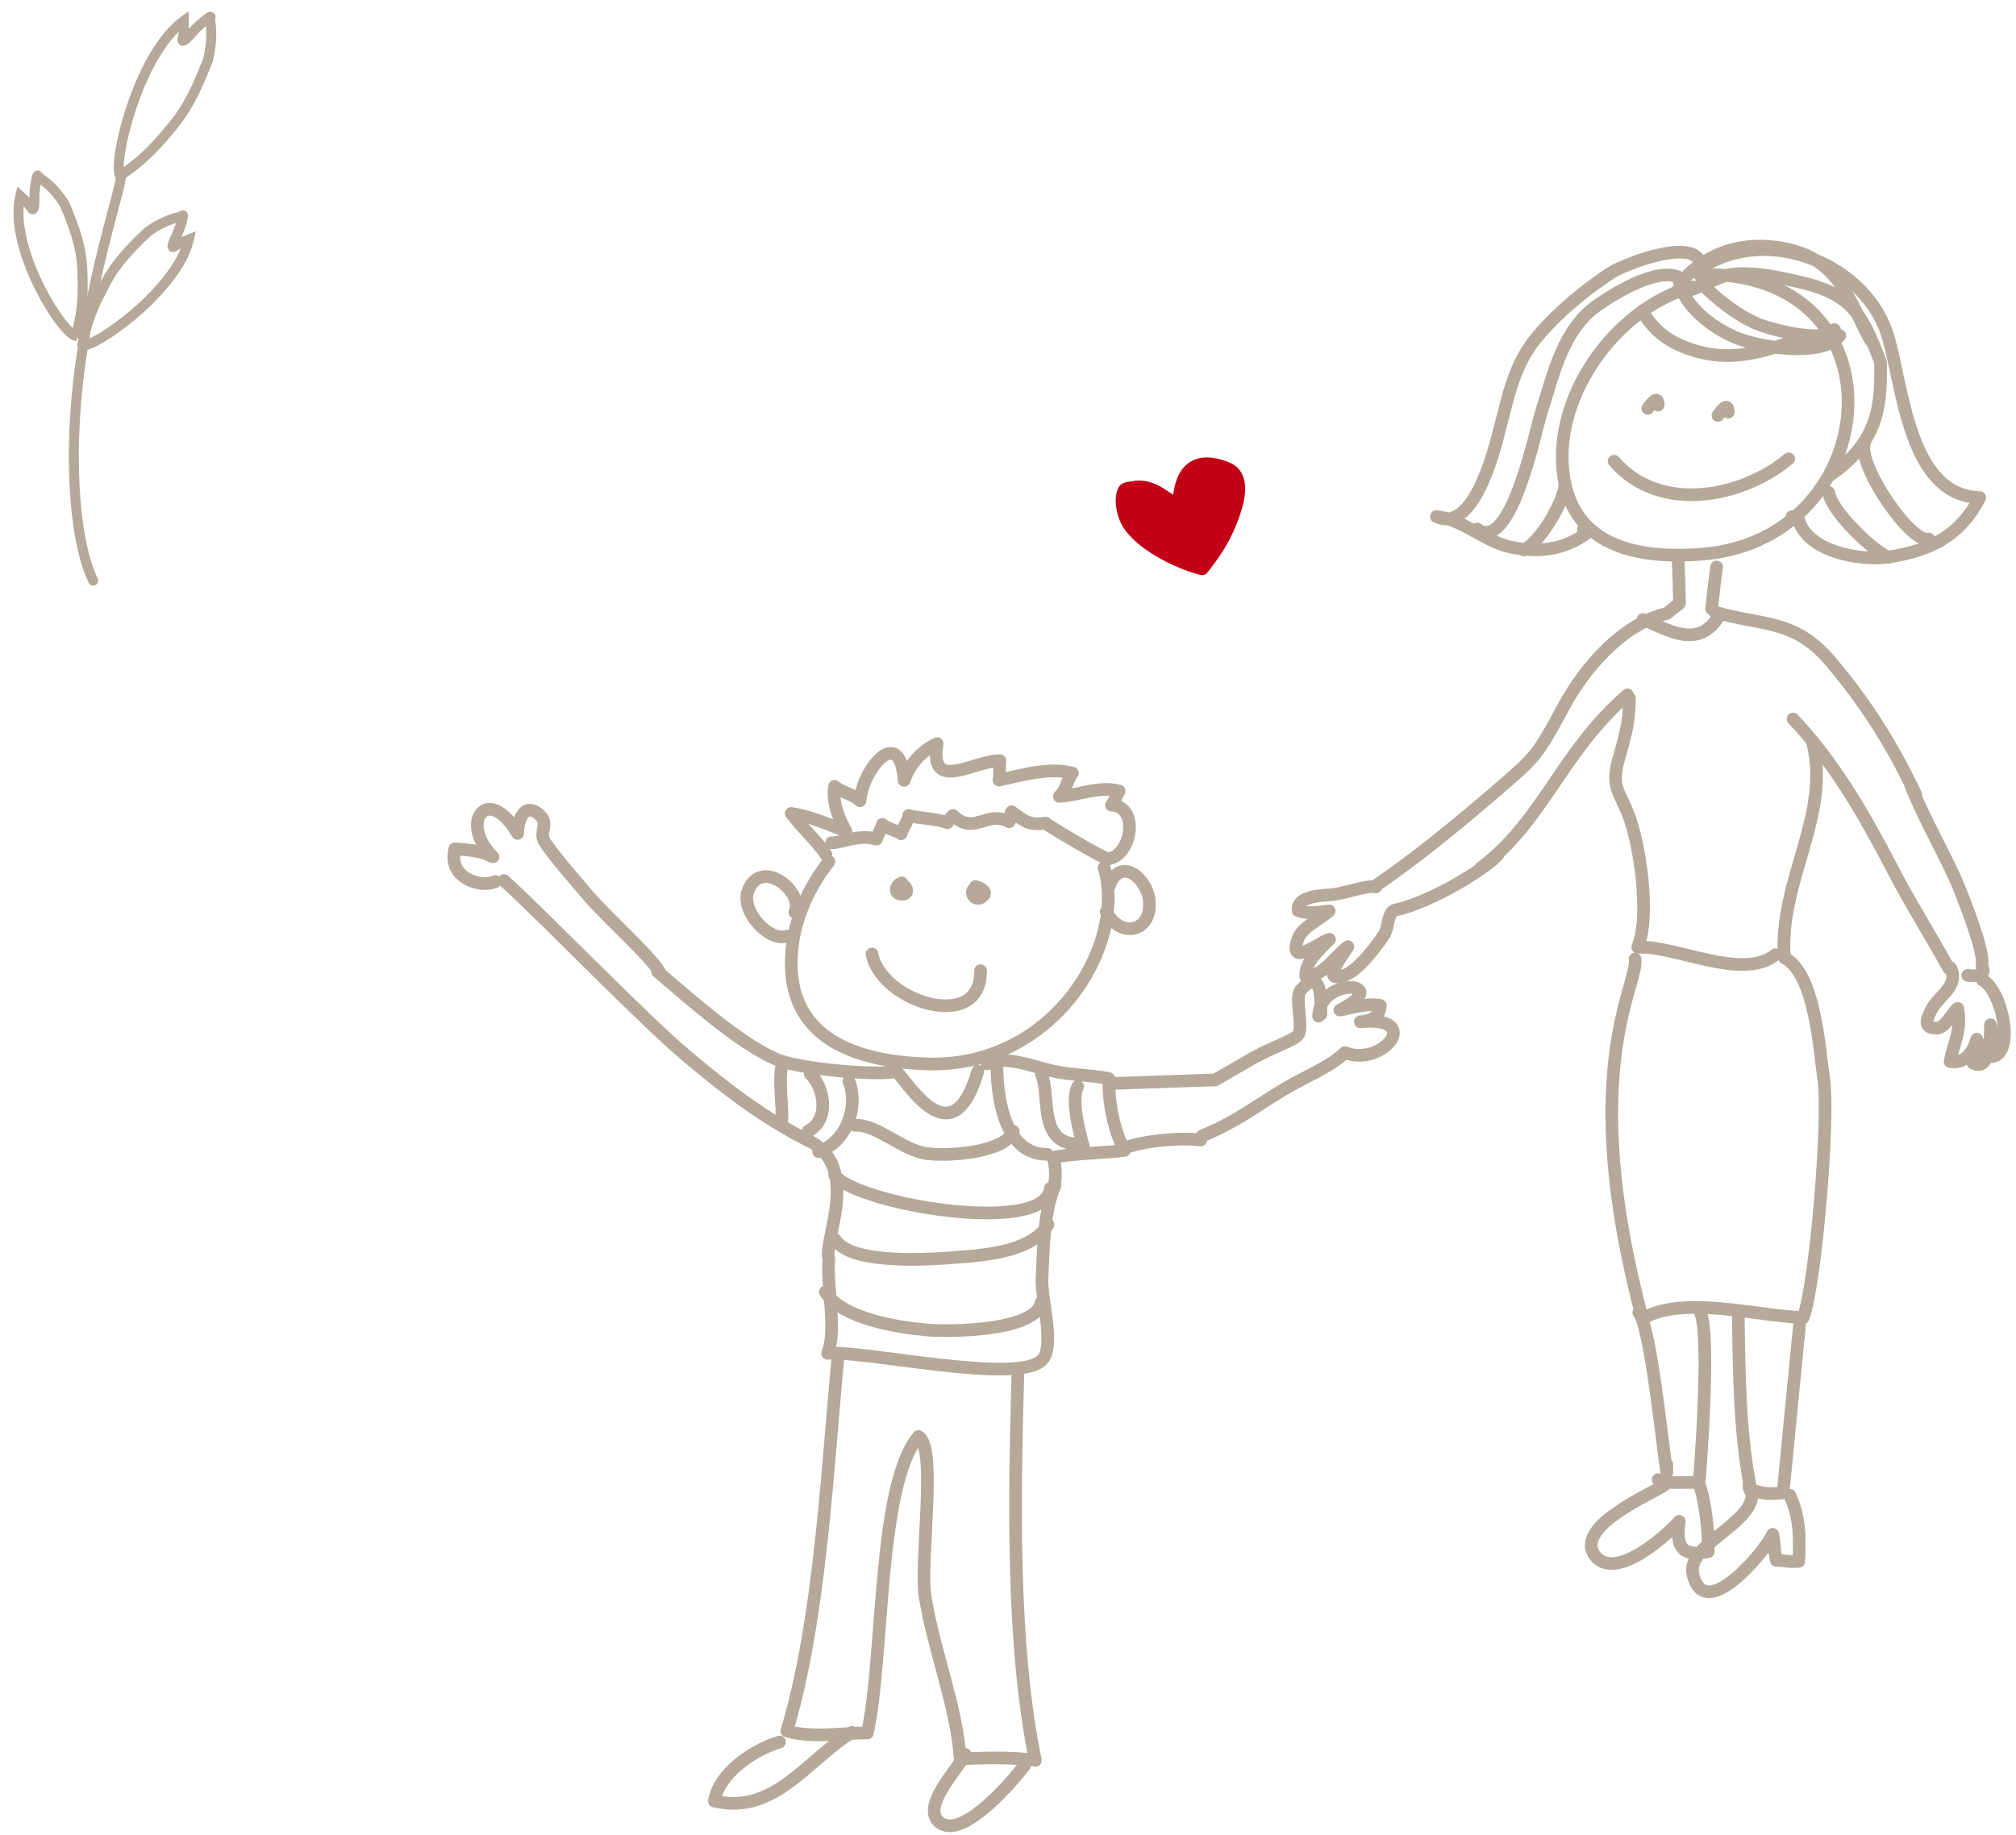 <svg width="223" height="203" viewBox="0 0 223 203" fill="none" xmlns="http://www.w3.org/2000/svg">
<path fill-rule="evenodd" clip-rule="evenodd" d="M10.556 64.738C10.283 64.872 9.952 64.759 9.817 64.485C8.722 62.255 7.96 58.557 7.706 53.983C7.451 49.393 7.706 43.868 8.682 37.948C9.564 32.59 10.667 28.079 11.511 24.838C11.698 24.122 11.87 23.472 12.025 22.89C12.223 22.147 12.392 21.513 12.523 20.99C12.639 20.524 12.721 20.166 12.766 19.91C12.788 19.781 12.798 19.693 12.801 19.638C12.801 19.634 12.801 19.63 12.801 19.626C12.728 19.372 12.846 19.095 13.092 18.976C13.367 18.844 13.697 18.959 13.83 19.234C13.913 19.407 13.909 19.595 13.904 19.688C13.899 19.81 13.88 19.95 13.854 20.099C13.802 20.397 13.712 20.789 13.594 21.258C13.462 21.786 13.29 22.434 13.089 23.187C12.934 23.77 12.763 24.416 12.58 25.116C11.74 28.341 10.647 32.816 9.772 38.128L9.772 38.128C8.808 43.972 8.559 49.417 8.809 53.922C9.06 58.444 9.811 61.966 10.809 63.998C10.943 64.272 10.83 64.603 10.556 64.738ZM12.8 19.598C12.801 19.598 12.801 19.601 12.801 19.607C12.8 19.601 12.8 19.598 12.8 19.598Z" fill="#B6A999"/>
<path fill-rule="evenodd" clip-rule="evenodd" d="M22.771 2.895C22.402 3.209 21.983 3.605 21.664 3.971C21.393 4.287 21.179 4.511 21.008 4.668C20.845 4.819 20.69 4.936 20.536 5.003C20.386 5.068 20.073 5.142 19.818 4.9C19.716 4.804 19.672 4.696 19.652 4.629C19.642 4.593 19.636 4.562 19.633 4.537C19.631 4.525 19.63 4.513 19.629 4.503C19.628 4.498 19.628 4.493 19.628 4.488L19.627 4.481L19.627 4.478L19.627 4.477C19.627 4.476 19.627 4.475 20.179 4.458L19.627 4.475L19.626 4.423L19.77 3.518C18.905 4.363 18.104 5.474 17.384 6.737C16.429 8.411 15.637 10.317 15.032 12.144C14.427 13.971 14.016 15.703 13.818 17.024C13.729 17.617 13.685 18.114 13.683 18.493C15.833 16.959 17.232 15.331 18.541 13.754L18.542 13.753C20.373 11.561 21.333 9.375 22.479 6.463C22.821 5.031 22.843 3.994 22.802 3.284C22.794 3.142 22.783 3.013 22.771 2.895ZM13.177 19.646L12.963 19.884C12.772 19.713 12.691 19.475 12.65 19.299C12.605 19.106 12.584 18.881 12.579 18.643C12.569 18.164 12.621 17.553 12.726 16.86C12.934 15.468 13.362 13.674 13.983 11.797C14.604 9.92 15.424 7.943 16.424 6.189C17.42 4.443 18.615 2.882 20.001 1.876L20.861 1.252L20.891 3.177C21.315 2.703 21.854 2.213 22.275 1.87C22.493 1.693 22.699 1.539 22.851 1.447C22.89 1.423 22.935 1.398 22.981 1.376C23.013 1.361 23.102 1.32 23.212 1.31C23.268 1.304 23.395 1.299 23.534 1.371C23.704 1.459 23.802 1.617 23.829 1.773C23.852 1.9 23.826 2.002 23.812 2.047C23.808 2.062 23.803 2.075 23.799 2.088C23.8 2.129 23.805 2.191 23.816 2.29C23.82 2.329 23.825 2.372 23.83 2.418C23.854 2.621 23.886 2.893 23.905 3.22C23.952 4.035 23.922 5.194 23.544 6.759L23.535 6.796L23.521 6.831C22.363 9.775 21.35 12.113 19.391 14.46C17.897 16.258 16.217 18.213 13.41 20.01L13.177 19.646ZM23.799 2.053C23.799 2.053 23.799 2.056 23.798 2.061C23.799 2.055 23.799 2.053 23.799 2.053Z" fill="#B6A999"/>
<path fill-rule="evenodd" clip-rule="evenodd" d="M21.661 25.587L21.43 26.61C21.085 28.14 20.201 29.689 19.092 31.127C17.979 32.57 16.612 33.934 15.259 35.095C13.905 36.255 12.552 37.223 11.455 37.87C10.909 38.193 10.412 38.444 10.003 38.599C9.799 38.675 9.599 38.735 9.415 38.762C9.249 38.787 9.01 38.8 8.788 38.692L8.935 38.39L8.525 38.323C9.014 35.318 10.051 33.233 11.021 31.356C12.287 28.89 13.885 27.234 15.948 25.257L15.976 25.23L16.007 25.207C17.189 24.356 18.16 23.939 18.867 23.704C19.15 23.61 19.393 23.545 19.571 23.498C19.612 23.487 19.649 23.477 19.683 23.468C19.758 23.447 19.806 23.433 19.838 23.422C19.846 23.414 19.855 23.407 19.865 23.399C19.904 23.368 19.992 23.305 20.122 23.281C20.282 23.252 20.458 23.292 20.594 23.41C20.705 23.507 20.748 23.62 20.765 23.672C20.797 23.775 20.795 23.869 20.794 23.904C20.793 23.953 20.787 24.002 20.781 24.045C20.758 24.21 20.702 24.439 20.631 24.686C20.502 25.134 20.299 25.717 20.063 26.224L21.661 25.587ZM19.157 27.339C19.343 27.859 19.342 27.86 19.341 27.86L19.34 27.86L19.336 27.861L19.33 27.864C19.325 27.865 19.32 27.867 19.315 27.868C19.305 27.871 19.293 27.875 19.281 27.878C19.256 27.883 19.224 27.889 19.186 27.892C19.114 27.898 18.998 27.893 18.873 27.832C18.572 27.683 18.525 27.382 18.526 27.227C18.528 27.067 18.573 26.89 18.641 26.699C18.713 26.497 18.825 26.238 18.993 25.9L18.993 25.899C19.178 25.528 19.352 25.071 19.481 24.669C19.398 24.694 19.31 24.721 19.215 24.753C18.609 24.954 17.752 25.317 16.684 26.082C14.649 28.033 13.175 29.579 12.003 31.861L12.003 31.862C11.163 33.487 10.316 35.19 9.81 37.485C10.107 37.357 10.473 37.167 10.894 36.919C11.926 36.309 13.227 35.381 14.54 34.256C15.852 33.131 17.161 31.821 18.217 30.452C18.983 29.46 19.602 28.454 19.998 27.479L19.394 27.841L19.343 27.859L19.157 27.339ZM19.876 23.407C19.877 23.407 19.874 23.408 19.867 23.411C19.873 23.408 19.876 23.406 19.876 23.407Z" fill="#B6A999"/>
<path fill-rule="evenodd" clip-rule="evenodd" d="M8.051 36.298C8.663 33.884 8.62 31.922 8.561 30.032C8.475 27.452 7.747 25.452 6.656 22.861C5.969 21.749 5.3 21.09 4.8 20.676C4.683 20.579 4.575 20.496 4.476 20.422C4.407 20.875 4.355 21.427 4.366 21.885L4.366 21.887L4.366 21.89C4.371 22.272 4.359 22.56 4.333 22.778C4.309 22.986 4.269 23.17 4.196 23.318C4.122 23.468 3.953 23.688 3.648 23.707C3.518 23.715 3.413 23.68 3.346 23.648C3.311 23.632 3.283 23.614 3.261 23.599C3.25 23.591 3.24 23.584 3.231 23.577C3.227 23.574 3.223 23.57 3.219 23.567L3.213 23.562L3.211 23.56L3.209 23.559C3.209 23.558 3.208 23.558 3.573 23.143L3.208 23.558L3.166 23.52L2.627 22.806C2.53 23.924 2.667 25.172 2.974 26.466C3.373 28.148 4.049 29.868 4.814 31.415C5.58 32.962 6.426 34.319 7.156 35.275C7.495 35.718 7.8 36.063 8.051 36.298ZM8.475 37.391L8.858 37.509C9.786 34.494 9.732 32.134 9.665 29.997L9.665 29.996C9.572 27.188 8.766 25.023 7.657 22.393L7.641 22.355L7.619 22.319C6.855 21.07 6.092 20.311 5.504 19.824C5.269 19.63 5.06 19.478 4.907 19.367C4.871 19.341 4.839 19.317 4.809 19.295C4.748 19.25 4.709 19.22 4.683 19.198C4.677 19.185 4.669 19.172 4.661 19.158C4.631 19.106 4.563 19.008 4.434 18.939C4.283 18.859 4.115 18.856 3.974 18.908C3.855 18.951 3.78 19.023 3.745 19.061C3.676 19.136 3.638 19.216 3.622 19.251C3.601 19.297 3.584 19.345 3.57 19.387C3.515 19.552 3.463 19.791 3.418 20.05C3.328 20.567 3.25 21.268 3.261 21.876L1.926 20.655L1.709 21.568C1.332 23.146 1.478 24.945 1.899 26.721C2.322 28.503 3.032 30.304 3.824 31.905C4.616 33.506 5.499 34.925 6.279 35.946C6.667 36.454 7.041 36.878 7.374 37.177C7.54 37.325 7.711 37.456 7.879 37.55C8.037 37.638 8.256 37.729 8.5 37.71L8.475 37.391ZM4.649 19.167C4.649 19.167 4.652 19.17 4.657 19.175C4.651 19.17 4.649 19.167 4.649 19.167Z" fill="#B6A999"/>
<path d="M187.961 30.37C210.976 29.816 208.648 59.481 188.515 61.291C181.644 61.882 174.551 60.7 173.073 53.348C171.3 44.26 178.651 34.064 187.222 31.737M178.54 51.021C183.565 56.858 192.689 55.084 197.861 50.762M191.175 45.59C191.138 44.482 190.51 45.295 190.029 45.96M183.417 44.815C183.38 43.706 182.752 44.519 182.272 45.184M189.882 62.732C189.66 64.209 189.512 65.798 189.328 67.349M163.8 96.017C170.709 90.845 172.74 83.161 180.018 76.881M152.053 98.085C156.56 95.019 161.177 91.214 165.315 87.668C169.896 83.715 169.97 83.752 172.962 78.174C175.289 73.888 179.427 69.049 184.377 67.867L185.781 66.758C185.744 65.207 185.707 63.692 185.633 62.141M215.557 107.136C213.562 103.479 211.271 99.896 209.387 96.238C206.099 89.921 202.922 84.417 198.342 79.54M211.936 87.963C209.276 82.348 206.321 77.656 202.331 73.002C198.415 68.458 194.795 69.234 189.697 67.719M185.375 32.291C187.48 32.513 189.66 30.444 192.061 30.296C194.426 30.148 196.642 30.666 198.822 31.146C204.88 32.476 205.989 34.766 208.02 40.086C208.057 44.334 208.094 48.841 202.257 52.683M206.875 37.611C204.548 33.215 203.44 28.966 198.009 27.636C193.835 26.639 189.808 27.415 186.705 30.407M197.381 105.917C196.716 97.531 202.664 90.032 200.447 81.942M188.145 29.336C187.665 26.085 179.686 29.225 178.208 30.185C175.326 32.069 172.371 34.508 170.117 37.167C167.532 40.16 166.83 43.854 165.869 47.548C165.204 50.208 162.914 59.037 158.887 57.153C161.768 57.412 164.281 59.961 167.199 60.552C170.154 61.143 172.925 60.848 175.4 59.074C175.585 58.742 175.289 58.926 175.142 58.594M198.231 57.153C198.415 57.301 198.526 57.486 198.933 57.412C199.819 61.032 205.804 62.104 208.944 61.623C213.599 60.921 216.85 59.222 218.992 55.048C211.124 54.863 210.496 42.709 208.833 37.204C206.543 29.52 196.421 25.161 189.106 29.077M186.261 31.035C184.082 29.077 178.799 32.291 176.656 33.806C172.851 36.502 171.854 41.379 170.487 45.627C169.822 47.733 167.088 61.328 163.394 58.52M168.566 60.847C170.376 59.998 173.221 55.232 173.11 53.348M202.294 54.493C202.59 56.673 207.503 61.217 208.944 61.66M206.284 48.878C205.25 51.279 211.419 60.219 213.34 59.628M180.868 106.102C181.274 108.947 174.329 118.404 181.68 145.889C186.114 143.266 194.352 145.594 199.45 145.778C200.817 142.306 202.368 123.908 201.74 119.475C201.223 115.781 200.743 107.728 197.381 105.954M184.377 162.033C184.377 162.328 184.377 162.624 184.377 162.92C183.86 159.779 182.604 146.887 181.274 145.224M187.961 163.954C187.961 163.954 189.291 147.736 188.072 145.187M184.082 164.323C182.604 165.321 174.033 168.941 176.435 172.118C178.688 175.037 184.451 169.791 185.744 168.313C185.375 171.121 186.003 172.266 188.958 171.675C189.032 169.717 188.626 165.875 187.887 164.028C186.372 163.954 183.675 164.213 183.417 163.695M192.283 145.446C192.357 151.874 192.431 158.93 193.724 165.099C193.502 164.841 193.428 164.545 193.465 164.213M193.798 164.841C195.238 165.321 195.534 165.284 197.233 165.173L199.08 146.332M193.798 165.506C193.502 168.756 186.557 170.973 187.259 174.15C188.515 179.839 195.349 171.49 196.088 169.754C196.384 171.195 196.162 171.121 196.494 172.635C197.75 172.672 197.713 172.82 198.97 172.746C199.117 169.865 199.043 167.722 197.972 165.432M181.754 68.532C184.821 69.862 187.924 71.782 190.177 68.125M181.163 104.809C185.264 104.55 192.763 108.577 196.384 105.622M180.24 77.287C180.24 79.984 179.686 81.72 179.021 84.084C178.208 87.077 179.095 87.483 180.129 90.143C181.422 93.468 182.567 101.373 181.163 104.772M217.662 107.912C218.882 108.06 219.694 107.875 219.251 106.915M219.251 106.582C219.436 105.178 217.293 99.563 216.369 97.421C214.929 94.17 212.417 89.773 211.271 86.633M188.182 31.331C189.808 33.03 192.098 34.84 194.315 35.801C195.977 36.502 201.777 38.017 202.922 36.465M185.744 31.146C186.335 33.916 189.328 36.17 191.84 37.278C194.278 38.386 201.482 39.643 203.513 37.13M181.644 34.397C183.047 36.835 185.005 38.128 187.813 38.904C191.95 40.049 195.608 38.719 199.376 37.426M152.2 98.123C151.277 97.901 148.802 98.824 147.435 98.972C146.327 99.083 143.408 99.083 143.593 100.745C144.664 101.152 145.92 100.893 147.028 100.782C145.994 101.743 143.999 102.556 143.556 103.922C142.485 107.136 145.92 104.218 147.065 103.922C146.031 105.031 144.332 106.361 144.442 108.023C146.327 108.06 147.656 105.807 149.097 104.735C148.432 105.807 145.994 108.947 148.802 107.875C150.279 107.321 152.237 104.698 153.087 103.442C153.641 102.593 153.456 100.856 154.38 100.672C158.296 99.859 165.056 95.721 165.832 94.354M215.741 107.063C216.813 109.094 214.338 110.203 213.599 111.791C213.155 112.715 212.638 113.786 214.264 113.749C215.187 113.712 215.926 112.05 216.554 111.57C216.961 114.082 216.185 115.153 215.704 117.443C217.404 117.739 218.253 116.372 218.66 114.968C219.066 115.855 218.697 116.852 218.253 117.628C220.211 118.626 220.174 114.525 220.174 113.38C220.581 114.71 220.138 115.707 219.583 116.852C223.204 117.776 221.615 109.612 219.288 108.429" stroke="#B6A999" stroke-width="1.4" stroke-miterlimit="10" stroke-linecap="round" stroke-linejoin="round"/>
<path d="M122.134 95.98C124.683 104.772 116.297 118.256 102.406 117.702C95.276 117.443 88.11 115.264 87.555 107.543C87.26 103.183 88.922 98.861 91.693 95.315M55.748 97.42C60.477 101.706 71.19 112.862 76.066 116.926C80.352 120.546 84.637 123.797 89.44 126.199C95.387 129.117 90.954 137.466 91.693 139.313C91.397 142.232 92.617 147.071 91.545 149.731C95.424 149.361 112.455 153.203 115.225 150.507C116.777 149.029 115.152 143.746 115.262 141.493C115.41 138.205 115.447 133.993 116.703 131.149M72.742 107.506C76.325 110.535 81.571 115.264 85.745 117.148C88.221 118.293 97.161 119.032 99.156 118.551C100.485 119.771 105.325 128.267 108.169 118.514M86.484 117.813C86.078 120.177 86.669 122.652 86.447 124.093M92.691 150.174C91.471 163.03 90.696 179.322 87.038 191.513C90.031 192.362 92.986 191.697 95.942 191.734C97.789 183.496 97.05 164.323 101.594 158.93C103.699 160.149 101.705 172.783 102.333 176.662C103.33 182.757 105.805 188.742 106.211 194.579C108.834 194.505 111.716 194.357 114.524 194.764C111.827 181.649 112.233 165.062 112.603 151.504M86.226 192.732C83.381 193.582 79.502 196.168 79.022 199.271C85.671 200.822 89.255 194.727 94.242 191.661M106.766 194.099C106.138 195.539 101.446 200.231 104.18 201.783C106.766 203.224 111.974 197.091 113.341 195.318M87.925 100.93C88.959 98.639 84.194 94.834 82.753 98.529C81.866 100.745 85.08 104.329 87.149 103.553M122.355 100.856C123.944 103.922 127.49 103.109 127.121 99.6C126.862 97.125 123.833 94.613 122.651 98.159M91.989 93.246C92.949 93.283 95.092 92.248 96.939 92.84C97.124 92.322 97.493 91.657 97.604 91.214C98.047 91.62 99.303 91.953 99.673 92.248C99.82 91.583 100.411 90.992 100.522 90.217C101.815 90.586 103.589 90.549 104.808 91.029C104.66 91.066 105.436 90.143 105.399 90.217C107.837 92.47 109.093 89.588 111.642 90.918C111.79 90.549 111.679 90.143 111.901 89.81C113.489 90.992 114.006 91.325 115.669 91.066C115.78 91.288 122.171 95.056 122.577 95.019C125.126 94.724 126.123 89.256 122.946 89.071C123.316 88.591 123.574 87.889 123.796 87.52C121.58 86.929 119.474 87.963 117.183 88.111C117.959 87.372 118.033 86.301 118.624 85.525C115.817 84.86 113.083 85.784 110.497 86.301C110.645 85.636 110.497 84.823 110.608 84.158C107.652 84.158 102.776 87.778 103.662 82.274C101.963 83.05 100.633 84.527 100.005 86.338C99.562 80.057 95.424 85.082 95.129 88.591C94.353 87.852 93.097 87.668 92.321 87.003C92.062 88.702 92.691 90.438 93.577 91.953C91.545 91.177 89.698 90.327 87.519 89.995C88.701 91.583 90.289 92.95 91.361 94.539M96.459 105.548C97.456 110.867 108.576 114.34 108.465 107.395M73.074 107.801C72.631 106.397 66.979 101.373 65.058 99.083C63.432 97.162 61.548 95.056 60.292 93.209C59.442 91.953 61.068 91.066 59.331 89.884C57.743 88.85 57.226 91.288 57.263 92.211C53.901 86.559 50.724 91.066 54.529 94.797C53.273 94.132 51.832 94.022 50.318 93.911C49.468 97.199 53.273 98.27 54.788 97.531M116.481 131.74C116.814 130.558 116.851 129.228 116.481 128.046C119.03 127.565 121.838 127.602 124.387 127.27C123.168 125.016 122.614 121.913 122.651 119.327C120.582 118.921 118.439 118.958 116.371 118.478C114.228 117.997 111.125 116.704 109.167 117.702M132.958 125.681C137.021 123.982 138.499 122.615 142.23 120.399C144.595 118.995 147.181 118.034 148.769 116.446C152.833 118.145 157.598 112.382 150.469 113.047C151.725 112.973 152.648 112.419 152.685 111.237C151.133 110.978 149.619 111.495 148.215 111.754C154.311 108.688 146.035 107.912 145.851 112.419M122.651 119.881L134.435 119.475L137.945 117.443C140.42 115.929 143.154 115.153 143.597 114.488C144.225 113.564 143.154 110.387 143.893 109.537C146.109 106.951 146.146 110.313 146.109 112.234M91.287 142.933C93.171 145.926 99.266 146.849 102.554 147.145C105.214 147.367 114.56 147.256 115.152 144.116M92.395 137.17C94.242 140.052 103.367 139.313 106.47 139.054C109.315 138.833 114.302 138.353 115.927 135.471M92.321 130.004C94.648 133.218 115.632 136.801 116.186 131.481M89.403 125.127C91.767 123.945 91.25 120.362 89.624 118.81M90.548 127.418C93.577 126.383 95.018 122.541 93.91 119.623M110.275 118.293C110.349 121.655 111.199 127.75 115.853 127.713M115.188 118.81C116.186 120.99 114.856 126.125 118.735 126.531M119.215 120.214C118.439 121.692 119.4 125.312 119.843 126.827M94.538 124.499C97.05 124.351 99.784 127.307 102.628 127.639C105.103 127.935 111.199 127.491 112.085 125.164M132.81 126.125C130.741 125.829 125.569 126.199 123.648 127.381M99.746 97.679C99.045 97.938 98.823 98.898 99.746 98.935C100.744 98.972 100.227 97.753 99.525 97.901M108.022 98.27C107.098 98.307 107.689 99.859 108.576 99.267C109.425 98.713 108.465 98.233 107.911 98.085" stroke="#B6A999" stroke-width="1.4" stroke-miterlimit="10" stroke-linecap="round" stroke-linejoin="round"/>
<path d="M133.591 63.304C133.428 63.541 133.143 63.667 132.831 63.611C131.963 63.471 126.795 61.78 124.449 58.634C123.581 57.488 123.228 55.642 123.513 54.496C123.798 53.363 124.394 53.391 125.208 53.237C126.415 53.014 127.65 53.321 128.803 54.104C129.101 54.3 129.494 54.566 129.779 54.733C129.874 53.908 130.064 53.195 130.349 52.608C130.905 51.448 132.37 49.728 135.937 51.14C136.602 51.406 137.117 51.881 137.415 52.496C138.107 53.95 137.673 56.243 136.086 59.529C135.164 61.388 133.631 63.234 133.591 63.304Z" fill="#C20016"/>
</svg>

